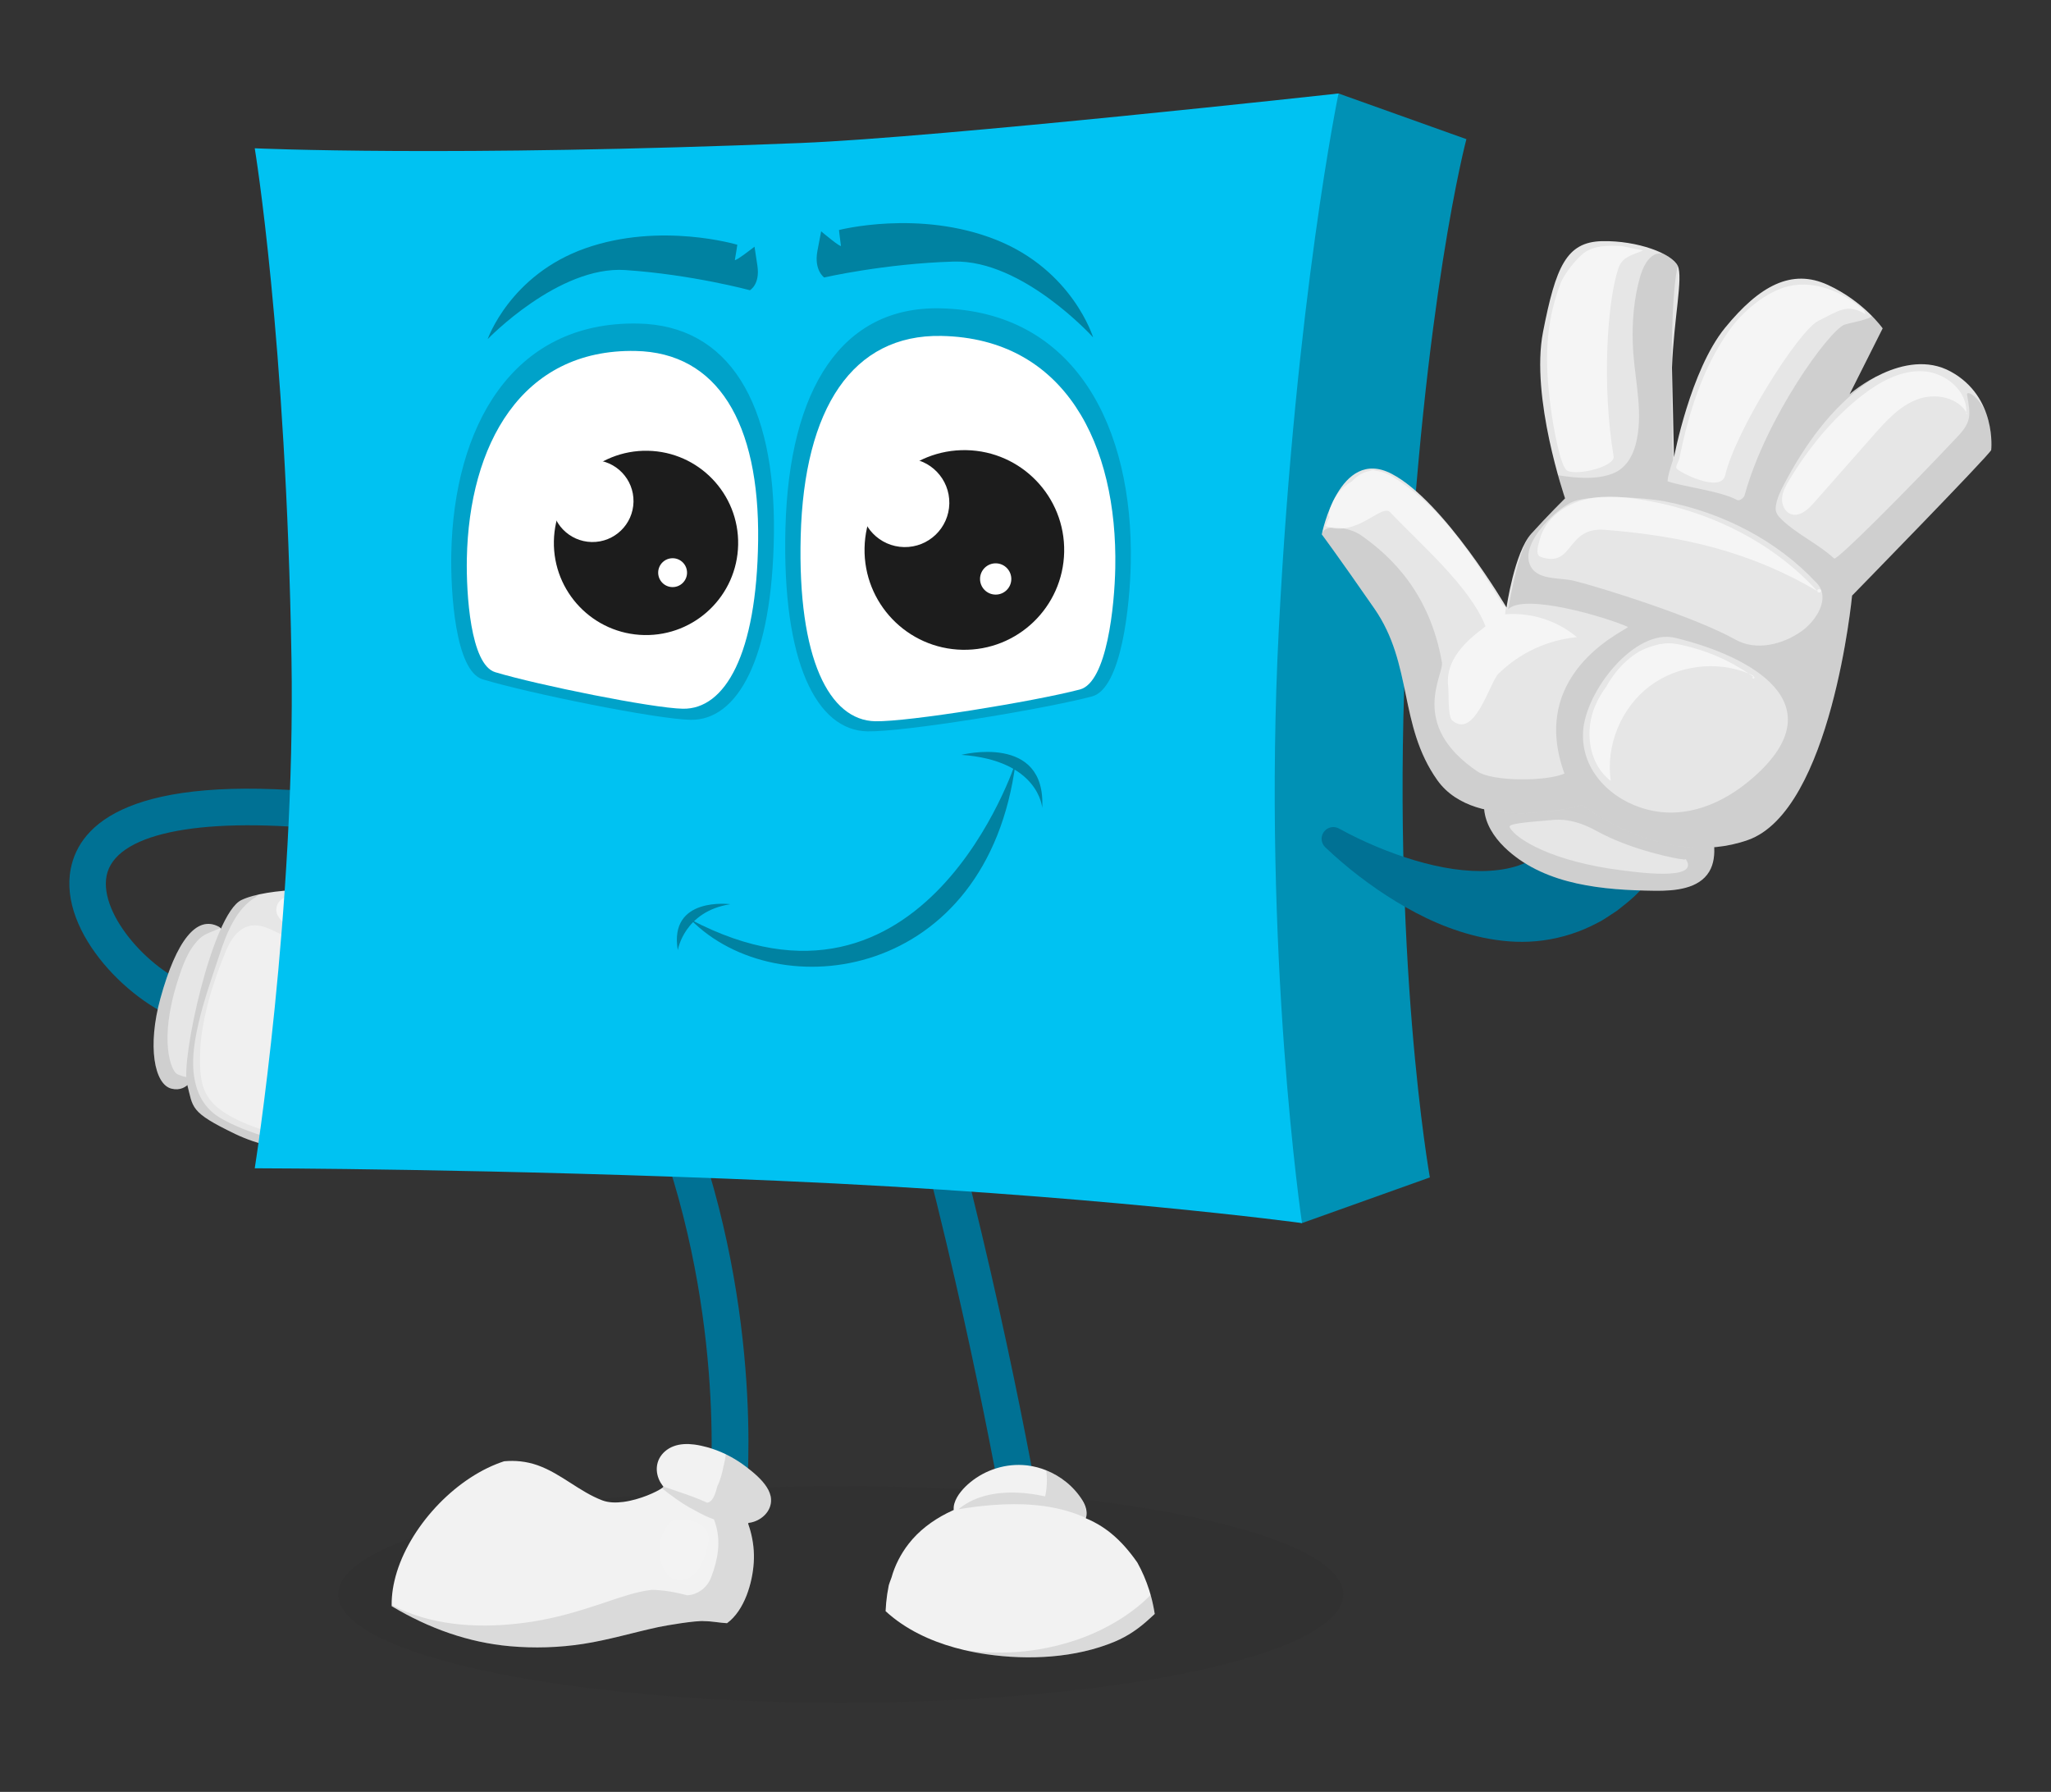 <?xml version="1.0" encoding="UTF-8" standalone="no"?>
<svg
   xmlns:dc="http://purl.org/dc/elements/1.1/"
   xmlns:cc="http://creativecommons.org/ns#"
   xmlns:rdf="http://www.w3.org/1999/02/22-rdf-syntax-ns#"
   xmlns:svg="http://www.w3.org/2000/svg"
   xmlns="http://www.w3.org/2000/svg"
   viewBox="0 0 5141.04 4490.947"
   height="4490.947"
   width="5141.04"
   xml:space="preserve"
   id="svg2"
   version="1.1"><rect x="0" y="0" width="5141.04" height="4490.947" fill="#333333" stroke="none"/><defs
     id="defs6"><clipPath
       id="clipPath18"
       clipPathUnits="userSpaceOnUse"><path
         id="path16"
         d="M 0,3368.208 H 3855.782 V 0 H 0 Z" /></clipPath><clipPath
       id="clipPath34"
       clipPathUnits="userSpaceOnUse"><path
         id="path32"
         d="m 288.811,1631.99 h 125.8 v -310.96 h -125.8 z" /></clipPath><clipPath
       id="clipPath54"
       clipPathUnits="userSpaceOnUse"><path
         id="path52"
         d="M 376.084,1629.25 H 729.979 V 1223.61 H 376.084 Z" /></clipPath><clipPath
       id="clipPath70"
       clipPathUnits="userSpaceOnUse"><path
         id="path68"
         d="m 597.593,1695.85 h 99.461 v -41.71 h -99.461 z" /></clipPath><clipPath
       id="clipPath86"
       clipPathUnits="userSpaceOnUse"><path
         id="path84"
         d="m 584.262,1653.28 h 127.571 v -83.59 H 584.262 Z" /></clipPath><clipPath
       id="clipPath102"
       clipPathUnits="userSpaceOnUse"><path
         id="path100"
         d="m 747.187,1464.47 h 71.354 v -62.3 h -71.354 z" /></clipPath><clipPath
       id="clipPath118"
       clipPathUnits="userSpaceOnUse"><path
         id="path116"
         d="m 709.534,1346.81 h 70.149 v -50.98 h -70.149 z" /></clipPath><clipPath
       id="clipPath134"
       clipPathUnits="userSpaceOnUse"><path
         id="path132"
         d="M 350.177,1687.07 H 700.228 V 1195.34 H 350.177 Z" /></clipPath><clipPath
       id="clipPath150"
       clipPathUnits="userSpaceOnUse"><path
         id="path148"
         d="m 519.566,1686.91 h 186.742 v -97.35 H 519.566 Z" /></clipPath><clipPath
       id="clipPath166"
       clipPathUnits="userSpaceOnUse"><path
         id="path164"
         d="M 635.847,575.05 H 2525.98 V 167.741 H 635.847 Z" /></clipPath><clipPath
       id="clipPath194"
       clipPathUnits="userSpaceOnUse"><path
         id="path192"
         d="m 736.46,634.925 h 713.48 V 271.634 H 736.46 Z" /></clipPath><clipPath
       id="clipPath210"
       clipPathUnits="userSpaceOnUse"><path
         id="path208"
         d="m 1240.31,512.193 h 92.08 V 398.226 h -92.08 z" /></clipPath><clipPath
       id="clipPath230"
       clipPathUnits="userSpaceOnUse"><path
         id="path228"
         d="m 2057.02,507.396 h 8.69 v -5.066 h -8.69 z" /></clipPath><clipPath
       id="clipPath246"
       clipPathUnits="userSpaceOnUse"><path
         id="path244"
         d="m 1802.4,604.661 h 245.05 v -92.28 H 1802.4 Z" /></clipPath><clipPath
       id="clipPath262"
       clipPathUnits="userSpaceOnUse"><path
         id="path260"
         d="m 1813.23,370.357 h 358.18 V 252.974 h -358.18 z" /></clipPath><clipPath
       id="clipPath294"
       clipPathUnits="userSpaceOnUse"><path
         id="path292"
         d="m 1505.642,2360.717 c -5.971,-231.039 54.056,-346.102 140.291,-347.756 v 0 c 62.12,-1.192 297.648,37.034 384.61,59.719 v 0 c 51.33,13.389 65.304,158.628 66.651,228.76 v 0 c 4.441,231.074 -93.951,431.535 -327.107,436.01 v 0 c -1.872,0.036 -3.758,0.053 -5.611,0.054 v 0 c -163.15,0.013 -252.674,-138.389 -258.834,-376.787" /></clipPath><clipPath
       id="clipPath314"
       clipPathUnits="userSpaceOnUse"><path
         id="path312"
         d="M 0,3368.208 H 3855.782 V 0 H 0 Z" /></clipPath><clipPath
       id="clipPath330"
       clipPathUnits="userSpaceOnUse"><path
         id="path328"
         d="m 877.866,2318.596 c -1.244,-64.738 6.495,-199.2 53.366,-213.368 v 0 c 79.408,-24.003 295.298,-67.604 352.639,-68.705 v 0 c 79.601,-1.527 139.049,102.479 141.735,315.8 v 0 c 2.803,222.615 -76.69,353.908 -230.56,356.862 v 0 c -2.417,0.046 -4.788,0.069 -7.175,0.069 v 0 C 977.674,2709.236 881.919,2529.499 877.866,2318.596" /></clipPath><clipPath
       id="clipPath350"
       clipPathUnits="userSpaceOnUse"><path
         id="path348"
         d="M 0,3368.208 H 3855.782 V 0 H 0 Z" /></clipPath><clipPath
       id="clipPath386"
       clipPathUnits="userSpaceOnUse"><path
         id="path384"
         d="m 2790.62,1925.68 h 432.96 v -231.43 h -432.96 z" /></clipPath><clipPath
       id="clipPath406"
       clipPathUnits="userSpaceOnUse"><path
         id="path404"
         d="M 2485.5,2892.62 H 3744.73 V 1775.14 H 2485.5 Z" /></clipPath><clipPath
       id="clipPath422"
       clipPathUnits="userSpaceOnUse"><path
         id="path420"
         d="m 3350.95,2671.18 h 348.71 v -270.06 h -348.71 z" /></clipPath><clipPath
       id="clipPath438"
       clipPathUnits="userSpaceOnUse"><path
         id="path436"
         d="m 3152.07,2834.03 h 355.95 v -372.36 h -355.95 z" /></clipPath><clipPath
       id="clipPath454"
       clipPathUnits="userSpaceOnUse"><path
         id="path452"
         d="m 2909.12,2906.95 h 180.72 v -425.68 h -180.72 z" /></clipPath><clipPath
       id="clipPath470"
       clipPathUnits="userSpaceOnUse"><path
         id="path468"
         d="m 2891,2435.17 h 533.54 v -180.1 H 2891 Z" /></clipPath><clipPath
       id="clipPath486"
       clipPathUnits="userSpaceOnUse"><path
         id="path484"
         d="m 2988.88,2159.63 h 299.23 v -258.82 h -299.23 z" /></clipPath><clipPath
       id="clipPath502"
       clipPathUnits="userSpaceOnUse"><path
         id="path500"
         d="m 3288.11,2102.81 h 10.88 v -9.66 h -10.88 z" /></clipPath><clipPath
       id="clipPath518"
       clipPathUnits="userSpaceOnUse"><path
         id="path516"
         d="m 2492.57,2484.99 h 472.71 v -477.9 h -472.71 z" /></clipPath></defs><g
     transform="matrix(1.333,0,0,-1.333,0,4490.947)"
     id="g10"><g
       id="g12"><g
         clip-path="url(#clipPath18)"
         id="g14"><g
           transform="translate(360.197,1445.563)"
           id="g20"><path
             id="path22"
             style="fill:#007194;fill-opacity:1;fill-rule:nonzero;stroke:none"
             d="m 0,0 c -3.251,0 -6.561,0.465 -9.838,1.441 -101.77,30.387 -240.941,168.013 -217.321,288.632 16.606,84.815 113.586,178.421 481.054,142.817 18.881,-1.829 32.701,-18.623 30.872,-37.504 -1.83,-18.875 -18.462,-32.786 -37.505,-30.873 -239.537,23.2 -391.701,-9.541 -407.008,-87.639 C -174.335,202.363 -73.393,92.112 9.813,67.271 27.989,61.841 38.325,42.708 32.902,24.53 28.455,9.631 14.79,0 0,0" /></g><g
           transform="translate(366.839,1350.131)"
           id="g24"><path
             id="path26"
             style="fill:#e6e6e6;fill-opacity:1;fill-rule:nonzero;stroke:none"
             d="m 0,0 c 0,0 -11.927,-35.986 -44.387,-27.931 -32.46,8.056 -45.489,80.226 -20.755,169.923 C -35.18,250.646 3,298.842 44.655,276.521 86.309,254.2 0,0 0,0" /></g><g
           id="g28"><g
             id="g30" /><g
             id="g42"><g
               style="opacity:0.1"
               id="g40"
               clip-path="url(#clipPath34)"><g
                 id="g38"
                 transform="translate(414.611,1624.312)"><path
                   id="path36"
                   style="fill:#000000;fill-opacity:1;fill-rule:nonzero;stroke:none"
                   d="m 0,0 c -12.89,-6.293 -29.14,-9.982 -39.574,-20.222 -21.953,-21.54 -31.893,-50.949 -41.033,-79.62 -36.265,-113.75 -11.472,-170.447 -0.559,-175.032 15.512,-6.518 26.27,-9.444 34.355,3.561 -0.623,-1.872 -0.961,-2.868 -0.961,-2.868 0,0 -11.927,-35.986 -44.387,-27.93 -32.46,8.055 -45.489,80.225 -20.755,169.923 C -82.952,-23.534 -44.772,24.661 -3.117,2.341 -1.983,1.732 -0.949,0.942 0,0" /></g></g></g></g><g
           transform="translate(713.907,1227.302)"
           id="g44"><path
             id="path46"
             style="fill:#e6e6e6;fill-opacity:1;fill-rule:nonzero;stroke:none"
             d="m 0,0 c -19.199,-17.364 -48.971,-28.291 -52.669,-31.118 -3.699,-2.827 -132.779,-0.753 -219.081,40.887 -86.301,41.638 -78.555,48.704 -90.449,94.346 -11.895,45.644 47.753,319.193 102.195,345.377 48.322,23.241 176.073,26.069 220.232,6.013 36.354,-16.512 37.229,-112.597 37.229,-112.597 l 41.999,-17.912 c 0,0 68.745,14.397 70.299,-66.878 0.924,-48.319 -40.116,-49.961 -40.116,-49.961 0,0 15.571,-30.827 0.497,-82.511 C 60.161,91.446 7.784,85.697 7.784,85.697 7.784,85.697 35.739,32.324 0,0" /></g><g
           id="g48"><g
             id="g50" /><g
             id="g62"><g
               style="opacity:0.4"
               id="g60"
               clip-path="url(#clipPath54)"><g
                 id="g58"
                 transform="translate(606.598,1574.757)"><path
                   id="path56"
                   style="fill:#ffffff;fill-opacity:1;fill-rule:nonzero;stroke:none"
                   d="m 0,0 c 46.86,-21.903 115.923,-20.696 122.629,-79.478 5.531,-48.449 -20.952,-96.2 -30.402,-143.236 -5.077,-25.265 -19.001,-45.992 -22.705,-72.102 -2.498,-17.611 -0.064,-26.577 -13.718,-40.993 -9.627,-10.161 -12.007,-8.403 -24.938,-11.712 -52.503,-13.458 -143.18,13.205 -191.486,36.555 -64.951,31.392 -71.537,64.433 -69.619,127.254 1.86,60.98 25.051,134.577 48.792,190.695 28.275,66.835 70.112,46.277 88.63,37.661 C -61.915,30.274 -30.87,14.435 0,0" /></g></g></g></g><g
           id="g64"><g
             id="g66" /><g
             id="g78"><g
               style="opacity:0.6"
               id="g76"
               clip-path="url(#clipPath70)"><g
                 id="g74"
                 transform="translate(624.45,1683.938)"><path
                   id="path72"
                   style="fill:#ffffff;fill-opacity:1;fill-rule:nonzero;stroke:none"
                   d="M 0,0 C -8.874,4 -17.858,7.943 -26.856,11.915 4.691,10.707 33.09,6.405 49.684,-1.127 59.846,-5.75 67.229,-16.585 72.604,-29.797 47.498,-19.143 21.98,-9.897 0,0" /></g></g></g></g><g
           id="g80"><g
             id="g82" /><g
             id="g94"><g
               style="opacity:0.1"
               id="g92"
               clip-path="url(#clipPath86)"><g
                 id="g90"
                 transform="translate(584.262,1649.687)"><path
                   id="path88"
                   style="fill:#000000;fill-opacity:1;fill-rule:nonzero;stroke:none"
                   d="m 0,0 c 7.786,0.455 67.611,7.187 62.701,0.982 -29.645,-37.456 64.871,-80.981 64.871,-80.981 -6.748,1.691 -45.279,19.21 -81.652,38.645 C 31.102,-33.438 22.066,-13.715 0,0" /></g></g></g></g><g
           id="g96"><g
             id="g98" /><g
             id="g110"><g
               style="opacity:0.1"
               id="g108"
               clip-path="url(#clipPath102)"><g
                 id="g106"
                 transform="translate(785.101,1435.601)"><path
                   id="path104"
                   style="fill:#000000;fill-opacity:1;fill-rule:nonzero;stroke:none"
                   d="m 0,0 c -8.122,-0.388 -16.259,-0.581 -24.391,-0.676 -3.257,-0.038 -10.267,-32.743 -13.523,-32.757 1.785,4.28 -3.145,35.785 17.065,62.299 2.408,-0.617 -1.858,-17.3 0.649,-17.608 41.289,-5.09 44.445,8.574 53.64,11.916 C 24.271,4.251 5.504,0.657 0,0" /></g></g></g></g><g
           id="g112"><g
             id="g114" /><g
             id="g126"><g
               style="opacity:0.1"
               id="g124"
               clip-path="url(#clipPath118)"><g
                 id="g122"
                 transform="translate(721.691,1313)"><path
                   id="path120"
                   style="fill:#000000;fill-opacity:1;fill-rule:nonzero;stroke:none"
                   d="M 0,0 C 0,0 -8.625,-4.168 -9.169,-17.126 -9.211,-18.132 -22.972,-2.745 8.923,33.16 8.932,33.162 2.75,18.19 6.687,17.684 31.29,14.518 42.223,21.958 57.992,33.81 44.563,4.186 0,0 0,0" /></g></g></g></g><g
           id="g128"><g
             id="g130" /><g
             id="g142"><g
               style="opacity:0.1"
               id="g140"
               clip-path="url(#clipPath134)"><g
                 id="g138"
                 transform="translate(412.668,1573.979)"><path
                   id="path136"
                   style="fill:#000000;fill-opacity:1;fill-rule:nonzero;stroke:none"
                   d="m 0,0 c -14.072,-42.732 -29.374,-85.371 -39.465,-129.266 -9.684,-42.119 -16.86,-90.804 0.732,-131.889 8.196,-19.146 21.996,-34.968 39.989,-45.522 27.104,-15.898 58.318,-27.154 88.205,-36.503 63.476,-19.852 133.028,-28.427 198.1,-11.229 -16.31,-9.574 -37.138,-21.969 -38.991,-23.386 -3.698,-2.827 -132.779,-0.753 -219.08,40.887 -86.302,41.638 -78.555,48.704 -90.45,94.346 -11.895,45.644 47.753,319.193 102.195,345.377 8.419,4.05 19.254,7.477 31.633,10.275 -1.196,-1.413 -2.757,-2.937 -4.438,-4.566 C 31.554,86.901 13.436,40.804 0,0" /></g></g></g></g><g
           id="g144"><g
             id="g146" /><g
             id="g158"><g
               style="opacity:0.6"
               id="g156"
               clip-path="url(#clipPath150)"><g
                 id="g154"
                 transform="translate(650.998,1589.556)"><path
                   id="path152"
                   style="fill:#ffffff;fill-opacity:1;fill-rule:nonzero;stroke:none"
                   d="m 0,0 c -31.326,6.888 -109.227,20.987 -129.173,58.977 -5.986,11.401 -2.438,38.446 40.123,38.378 32.835,-0.052 66.324,-3.871 99.074,-6.248 C 13.851,90.83 23.497,85.823 27.077,84.444 49.42,75.84 51.905,18.759 55.31,3.405 39.402,2.331 17.38,27.49 17.518,43.43 c 0.075,8.61 3.032,19.466 -4.185,24.165 -2.275,1.48 -5.078,1.845 -7.776,2.141 -29.003,3.172 -58.416,2.58 -87.267,-1.756 31.251,-22.96 14.235,-34.104 77.237,-63.811" /></g></g></g></g><g
           id="g160"><g
             id="g162" /><g
             id="g174"><g
               style="opacity:0.1"
               id="g172"
               clip-path="url(#clipPath166)"><g
                 id="g170"
                 transform="translate(2525.983,371.395)"><path
                   id="path168"
                   style="fill:#231f20;fill-opacity:1;fill-rule:nonzero;stroke:none"
                   d="m 0,0 c 0,-112.476 -423.121,-203.654 -945.068,-203.654 -521.947,0 -945.069,91.178 -945.069,203.654 0,112.476 423.122,203.655 945.069,203.655 C -423.121,203.655 0,112.476 0,0" /></g></g></g></g><g
           transform="translate(1367.384,496.241)"
           id="g176"><path
             id="path178"
             style="fill:#007194;fill-opacity:1;fill-rule:nonzero;stroke:none"
             d="m 0,0 c -1.351,0 -2.708,0.084 -4.085,0.246 -18.83,2.23 -32.288,19.308 -30.071,38.138 0.375,3.18 36.011,321.85 -87.756,679.893 -6.198,17.932 3.31,37.486 21.241,43.685 17.964,6.225 37.492,-3.322 43.684,-21.241 C 72.171,367.093 35.682,43.858 34.059,30.284 31.984,12.825 17.156,0 0,0" /></g><g
           transform="translate(1929.633,440.146)"
           id="g180"><path
             id="path182"
             style="fill:#007194;fill-opacity:1;fill-rule:nonzero;stroke:none"
             d="m 0,0 c -16.521,0 -31.085,11.945 -33.852,28.771 -0.614,3.705 -62.236,375.193 -174.167,793.047 -4.906,18.327 5.966,37.156 24.292,42.069 18.338,4.874 37.162,-5.973 42.068,-24.292 C -28.81,418.314 33.315,43.658 33.93,39.922 37.014,21.208 24.331,3.536 5.617,0.459 3.73,0.148 1.849,0 0,0" /></g><g
           transform="translate(736.46,351.83)"
           id="g184"><path
             id="path186"
             style="fill:#f2f2f2;fill-opacity:1;fill-rule:nonzero;stroke:none"
             d="m 0,0 c 0,-0.876 0,-1.751 0.029,-2.627 34.655,-20.708 70.88,-37.975 108.675,-50.895 36.466,-12.468 74.381,-20.89 113.625,-24.392 45.883,-4.106 92.553,-2.686 138.075,4.377 47.726,7.396 94.215,21.464 141.367,31.637 13.253,2.837 70.759,12.709 86.336,11.079 14.097,0 28.526,-3.14 42.534,-3.834 33.085,24.179 47.876,76.101 50.261,113.775 1.329,20.527 -0.995,40.421 -6.188,59.469 -0.392,1.51 -0.844,3.018 -1.298,4.498 v 0.03 c -0.937,3.231 -1.992,6.401 -3.109,9.57 0.121,0.15 0.241,0.301 0.332,0.453 0.152,0.181 0.272,0.422 0.362,0.633 0.061,0.061 0.09,0.152 0.121,0.211 0.362,0.061 0.754,0.061 1.117,0.121 21.855,2.929 42.594,21.162 41.175,44.557 -0.966,15.969 -12.678,30.852 -25.72,43.108 -7.245,6.852 -14.942,12.889 -21.402,17.84 -8.754,6.702 -17.992,12.769 -27.621,18.052 -3.442,1.932 -6.913,3.743 -10.445,5.434 -11.26,5.464 -23.033,9.901 -35.139,13.221 -3.712,1.027 -7.546,1.962 -11.47,2.808 h -0.031 c -3.955,0.846 -8.029,1.569 -12.104,2.113 -13.463,1.751 -27.229,1.419 -39.546,-3.291 -5.735,-2.173 -11.17,-5.312 -16.09,-9.629 -17.841,-15.668 -19.409,-39.364 -8.151,-58.624 1.238,-2.083 2.597,-4.105 4.107,-6.067 0.331,-0.393 0.663,-0.755 0.996,-1.147 0,-0.031 0.03,-0.031 0.03,-0.061 0.06,-0.121 0.06,-0.241 0.03,-0.392 v -0.03 c -0.181,-0.574 -0.966,-1.389 -2.295,-2.415 -0.15,-0.091 -0.271,-0.182 -0.423,-0.303 -9.388,-6.882 -41.234,-21.734 -72.207,-25.87 -14.187,-1.872 -28.195,-1.54 -39.786,2.868 -43.259,16.422 -77.461,50.232 -121.354,65.899 -0.452,0.15 -0.936,0.332 -1.388,0.483 h -0.031 c -20.195,6.973 -41.174,9.056 -61.913,7.154 -0.605,-0.211 -1.238,-0.392 -1.841,-0.634 -4.257,-1.388 -8.483,-2.958 -12.68,-4.649 C 108.28,229.091 26.383,135.872 5.283,44.979 2.927,34.926 1.328,24.874 0.573,14.942 0.15,9.932 -0.031,4.95 0,0" /></g><g
           id="g188"><g
             id="g190" /><g
             id="g202"><g
               style="opacity:0.1"
               id="g200"
               clip-path="url(#clipPath194)"><g
                 id="g198"
                 transform="translate(736.46,351.83)"><path
                   id="path196"
                   style="fill:#000000;fill-opacity:1;fill-rule:nonzero;stroke:none"
                   d="m 0,0 c 0,-0.876 0,-1.751 0.029,-2.627 34.655,-20.708 70.88,-37.975 108.675,-50.895 36.466,-12.468 74.381,-20.89 113.625,-24.392 45.883,-4.106 92.553,-2.686 138.075,4.377 47.726,7.396 94.215,21.464 141.367,31.637 13.253,2.837 70.759,12.709 86.336,11.079 14.097,0 28.526,-3.14 42.534,-3.834 33.085,24.179 47.876,76.101 50.261,113.775 1.329,20.527 -0.995,40.421 -6.188,59.469 -0.392,1.51 -0.844,3.018 -1.298,4.498 v 0.03 c -0.937,3.231 -1.992,6.401 -3.109,9.57 0.121,0.15 0.241,0.301 0.332,0.453 0.152,0.181 0.272,0.422 0.362,0.633 0.061,0.061 0.09,0.152 0.121,0.211 0.362,0.061 0.754,0.061 1.117,0.121 21.855,2.929 42.594,21.162 41.175,44.557 -0.966,15.969 -12.678,30.852 -25.72,43.108 -7.245,6.852 -14.942,12.889 -21.402,17.84 -8.754,6.702 -17.992,12.769 -27.621,18.052 -3.442,1.932 -6.913,3.743 -10.445,5.434 -0.544,-7.547 -2.174,-15.335 -4.317,-22.943 -1.539,-9.026 -5.192,-24.602 -11.531,-37.431 -1.601,-5.283 -6.19,-28.799 -18.385,-30.641 -0.18,-0.06 -0.392,-0.091 -0.603,-0.091 -0.09,-0.03 -0.152,-0.03 -0.242,-0.03 -0.936,0.423 -1.901,0.875 -2.867,1.329 -0.273,0.09 -0.544,0.211 -0.817,0.331 -7.425,3.382 -15.213,6.522 -23.032,9.419 -0.121,0.061 -0.271,0.121 -0.392,0.15 -18.293,6.853 -36.648,12.62 -50.443,17.54 -0.029,0 -0.091,0.03 -0.15,0.03 -1.63,0.543 -3.171,1.117 -4.619,1.66 0.06,-0.121 0.06,-0.241 0.03,-0.392 v -0.03 c -0.181,-0.574 -0.966,-1.389 -2.295,-2.415 -0.15,-0.091 -0.271,-0.182 -0.423,-0.303 14.431,-12.104 38.852,-29.22 49.87,-35.228 4.619,-2.505 9.328,-5.131 14.128,-7.728 0.181,-0.091 0.362,-0.211 0.573,-0.301 10.837,-5.948 22.098,-11.653 33.298,-15.396 0.09,-0.242 0.179,-0.453 0.271,-0.694 v -0.031 c 0.875,-2.294 1.691,-4.528 2.385,-6.822 10.836,-33.991 4.981,-67.801 -7.789,-101.157 -0.029,-0.121 -0.091,-0.212 -0.121,-0.332 C 593.511,32.421 576.122,18.897 555.656,17.81 530.419,24.662 508.805,27.651 488.792,28.074 480.611,26.866 472.459,25.659 464.55,23.757 439.737,17.87 415.738,9.207 391.588,1.146 350.051,-12.709 308.604,-24.814 265.285,-31.606 186.798,-43.862 102.243,-43.168 27.59,-13.223 17.96,-9.358 8.754,-4.951 0,0" /></g></g></g></g><g
           id="g204"><g
             id="g206" /><g
             id="g218"><g
               style="opacity:0.1"
               id="g216"
               clip-path="url(#clipPath210)"><g
                 id="g214"
                 transform="translate(1240.553,460.49)"><path
                   id="path212"
                   style="fill:#ffffff;fill-opacity:1;fill-rule:nonzero;stroke:none"
                   d="m 0,0 c 1.287,16.738 7.675,33.03 18.959,45.45 9.832,10.818 34.668,5.058 47.011,1.512 9.979,-2.867 19.471,-9.253 23.531,-18.81 C 93.977,17.619 91.18,5.552 88.074,-5.464 83.824,-20.54 78.814,-35.991 68.342,-47.64 57.869,-59.289 40.479,-66.132 26.098,-59.923 15.561,-55.373 8.7,-44.917 4.694,-34.16 0.654,-23.312 -0.888,-11.55 0,0" /></g></g></g></g><g
           transform="translate(1665.284,339.776)"
           id="g220"><path
             id="path222"
             style="fill:#f2f2f2;fill-opacity:1;fill-rule:nonzero;stroke:none"
             d="m 0,0 c 4.931,-4.529 10.023,-8.818 15.25,-12.919 38.38,-29.991 84.989,-49.02 132.696,-60.197 14.045,-3.323 28.198,-5.95 42.268,-7.96 78.557,-11.284 166.816,-7.156 240.762,23.827 24.336,10.185 44.893,24.39 64.325,42.159 3.646,3.297 7.237,6.62 10.828,9.891 -1.903,12.087 -4.448,24.067 -7.746,35.78 -0.858,3.056 -1.742,6.084 -2.706,9.112 -5.683,17.958 -13.133,35.299 -22.273,51.702 -0.107,0.161 -0.215,0.321 -0.322,0.482 -14.098,20.183 -30.179,39.158 -49.342,54.703 -7.183,5.843 -15.037,11.338 -23.397,16.269 -2.816,1.662 -5.683,3.27 -8.604,4.771 -0.054,0.054 -0.135,0.08 -0.215,0.134 -0.401,0.215 -0.804,0.401 -1.179,0.59 -4.503,2.304 -9.086,4.422 -13.777,6.325 0.054,0.16 0.108,0.321 0.161,0.509 v 0.053 c 0.188,0.51 0.323,1.045 0.456,1.609 0.026,0.054 0.026,0.107 0.053,0.187 2.332,9.836 -0.697,21.201 -7.236,31.654 -8.282,13.159 -18.788,24.792 -30.849,34.466 -11.23,9.034 -23.828,16.404 -37.228,21.738 -5.441,2.197 -11.016,4.047 -16.698,5.548 -5.736,1.501 -11.552,2.653 -17.448,3.43 -1.046,0.134 -2.117,0.268 -3.163,0.375 -37.656,4.047 -76.386,-7.96 -105.546,-32.054 -3.083,-2.547 -6.084,-5.227 -8.925,-8.041 -0.133,-0.134 -0.268,-0.269 -0.402,-0.403 -10.935,-10.882 -23.131,-27.418 -21.63,-43.419 -0.268,-0.134 -0.563,-0.241 -0.831,-0.375 -0.026,0 -0.026,-0.027 -0.026,-0.027 -3.941,-1.769 -7.854,-3.618 -11.685,-5.602 -0.028,0 -0.054,-0.026 -0.081,-0.026 C 87.642,170.112 62.368,151.217 43.124,126.371 28.651,107.69 17.475,86.088 11.123,63.253 10.023,60.438 8.979,57.598 7.987,54.81 7.317,52.961 6.754,51.111 6.138,49.262 6.003,48.673 5.896,48.083 5.762,47.493 V 47.466 C 4.69,42.267 3.779,37.04 3.002,31.814 1.447,21.281 0.483,10.667 0,0" /></g><g
           id="g224"><g
             id="g226" /><g
             id="g238"><g
               style="opacity:0.1"
               id="g236"
               clip-path="url(#clipPath230)"><g
                 id="g234"
                 transform="translate(2065.627,502.625)"><path
                   id="path232"
                   style="fill:#000000;fill-opacity:1;fill-rule:nonzero;stroke:none"
                   d="M 0,0 C -2.815,1.662 -5.683,3.271 -8.604,4.771 -5.683,3.163 -2.788,1.475 0.079,-0.294 0.053,-0.187 0.025,-0.107 0,0" /></g></g></g></g><g
           id="g240"><g
             id="g242" /><g
             id="g254"><g
               style="opacity:0.1"
               id="g252"
               clip-path="url(#clipPath246)"><g
                 id="g250"
                 transform="translate(1807.352,532.18)"><path
                   id="path248"
                   style="fill:#000000;fill-opacity:1;fill-rule:nonzero;stroke:none"
                   d="m 0,0 c 2.579,0.411 5.148,0.837 7.755,1.214 3.86,0.589 7.746,1.125 11.632,1.661 0.429,0.054 0.831,0.107 1.26,0.188 2.171,0.268 4.342,0.563 6.514,0.831 0.937,0.107 1.902,0.241 2.839,0.348 h 0.055 c 3.377,0.429 6.78,0.804 10.211,1.18 25.676,2.707 52.023,4.047 78.102,3.001 3.002,-0.134 6.03,-0.268 9.032,-0.455 2.841,-0.188 5.683,-0.403 8.523,-0.644 0.16,0 0.349,0 0.509,-0.026 0.911,-0.081 1.822,-0.161 2.735,-0.269 0.72,-0.055 1.443,-0.131 2.164,-0.203 0.4,-0.039 0.802,-0.076 1.202,-0.117 1.878,-0.182 3.733,-0.386 5.611,-0.617 0.604,-0.045 1.189,-0.129 1.785,-0.201 0.65,-0.079 1.297,-0.165 1.945,-0.247 1.251,-0.161 2.504,-0.321 3.748,-0.491 1.984,-0.267 3.966,-0.59 5.923,-0.884 0.778,-0.107 1.582,-0.242 2.36,-0.375 1.767,-0.295 3.537,-0.59 5.306,-0.912 2.948,-0.536 5.896,-1.098 8.844,-1.742 1.207,-0.267 2.44,-0.509 3.645,-0.777 0.028,0 0.082,0 0.107,-0.027 2.065,-0.482 4.155,-0.964 6.22,-1.474 2.251,-0.563 4.501,-1.126 6.726,-1.742 2.038,-0.563 4.074,-1.153 6.111,-1.741 0.482,-0.135 0.937,-0.269 1.421,-0.43 1.928,-0.59 3.859,-1.179 5.761,-1.822 2.198,-0.724 4.37,-1.475 6.54,-2.225 1.689,-0.616 3.378,-1.233 5.039,-1.903 5.093,-1.903 10.106,-4.021 15.037,-6.326 1.821,-0.83 3.644,-1.688 5.44,-2.573 -0.026,0.028 -0.026,0.028 -0.054,0.054 -1.42,1.313 -2.84,2.6 -4.314,3.887 l -0.564,0.482 c 3.697,36.518 -38.058,63.897 -38.085,66.12 -11.23,9.033 -23.828,16.403 -37.228,21.737 2.493,-15.169 1.555,-33.421 -1.85,-49.075 -5.226,1.153 -10.425,2.172 -15.651,3.056 C 95.693,34.448 50.129,31.473 15.501,13.033 8.157,9.146 1.323,4.537 -4.922,-0.77 L -4.948,-0.797 C -3.314,-0.523 -1.656,-0.26 0,0" /></g></g></g></g><g
           id="g256"><g
             id="g258" /><g
             id="g270"><g
               style="opacity:0.1"
               id="g268"
               clip-path="url(#clipPath262)"><g
                 id="g266"
                 transform="translate(1813.231,266.66)"><path
                   id="path264"
                   style="fill:#000000;fill-opacity:1;fill-rule:nonzero;stroke:none"
                   d="m 0,0 c 14.045,-3.323 28.197,-5.95 42.268,-7.96 78.556,-11.284 166.816,-7.156 240.762,23.827 24.336,10.185 44.893,24.39 64.324,42.159 3.647,3.297 7.238,6.62 10.828,9.891 -1.902,12.087 -4.448,24.067 -7.746,35.78 C 315.192,67.381 266.493,39.828 225.326,24.256 153.282,-3.028 75.395,-11.069 0,0" /></g></g></g></g><g
           transform="translate(2688.749,1155.315)"
           id="g272"><path
             id="path274"
             style="fill:#0091b5;fill-opacity:1;fill-rule:nonzero;stroke:none"
             d="m 0,0 -240.437,-85.87 c 0,0 -425.101,103.712 -744.725,117.549 -529.508,22.924 -984.127,157.235 -984.127,157.235 0,0 96.023,312.569 88.084,787.143 -10.112,604.496 -142.401,744.05 -142.401,744.05 0,0 420.048,160.003 1081.248,186.767 179.394,7.262 770.618,131.111 770.618,131.111 l 240.436,-85.87 c 0,0 -80.235,-299.592 -112.28,-920.985 C -75.069,420.575 0,0 0,0" /></g><g
           transform="translate(2448.312,1069.445)"
           id="g276"><path
             id="path278"
             style="fill:#00c2f2;fill-opacity:1;fill-rule:nonzero;stroke:none"
             d="m 0,0 c 0,0 -398.514,54.132 -985.162,79.53 -529.508,22.924 -984.127,23.514 -984.127,23.514 0,0 77.013,484.31 69.075,958.883 -10.113,604.496 -69.075,958.884 -69.075,958.884 0,0 365.731,-16.812 1026.931,9.952 262.253,10.616 1011.054,93.092 1011.054,93.092 0,0 -80.235,-385.462 -112.28,-1006.855 C -75.069,506.445 0,0 0,0" /></g><g
           transform="translate(1476.949,2375.765)"
           id="g280"><path
             id="path282"
             style="fill:#00a2c9;fill-opacity:1;fill-rule:nonzero;stroke:none"
             d="m 0,0 c -6.555,-253.64 59.342,-379.957 154.01,-381.774 68.195,-1.308 326.753,40.658 422.219,65.561 56.349,14.699 71.69,174.145 73.169,251.138 C 654.272,188.602 546.261,408.673 290.305,413.584 107.311,417.096 6.84,264.69 0,0" /></g><g
           transform="translate(1505.642,2360.717)"
           id="g284"><path
             id="path286"
             style="fill:#ffffff;fill-opacity:1;fill-rule:nonzero;stroke:none"
             d="m 0,0 c -5.971,-231.039 54.056,-346.101 140.292,-347.756 62.12,-1.192 297.647,37.035 384.609,59.719 51.33,13.39 65.304,158.628 66.652,228.761 4.44,231.073 -93.951,431.535 -327.108,436.009 C 97.751,379.931 6.23,241.106 0,0" /></g></g></g><g
       id="g288"><g
         clip-path="url(#clipPath294)"
         id="g290"><g
           transform="translate(1625.724,2338.63)"
           id="g296"><path
             id="path298"
             style="fill:#1c1c1c;fill-opacity:1;fill-rule:nonzero;stroke:none"
             d="m 0,0 c -1.992,-103.652 80.422,-189.291 184.076,-191.28 103.654,-1.989 189.298,80.426 191.289,184.077 1.992,103.652 -80.422,189.291 -184.076,191.28 C 87.635,186.066 1.992,103.652 0,0" /></g><g
           transform="translate(1618.066,2425.58)"
           id="g300"><path
             id="path302"
             style="fill:#ffffff;fill-opacity:1;fill-rule:nonzero;stroke:none"
             d="m 0,0 c -0.887,-46.131 35.792,-84.246 81.924,-85.131 46.133,-0.885 84.249,35.794 85.136,81.925 C 167.946,42.926 131.267,81.04 85.135,81.925 39.002,82.811 0.886,46.131 0,0" /></g><g
           transform="translate(1842.891,2281.069)"
           id="g304"><path
             id="path306"
             style="fill:#ffffff;fill-opacity:1;fill-rule:nonzero;stroke:none"
             d="m 0,0 c -0.312,-16.235 12.597,-29.649 28.833,-29.961 16.236,-0.311 29.65,12.597 29.962,28.833 C 59.107,15.107 46.199,28.521 29.962,28.833 13.727,29.145 0.312,16.235 0,0" /></g></g></g><g
       id="g308"><g
         clip-path="url(#clipPath314)"
         id="g310"><g
           transform="translate(1455.296,2365.471)"
           id="g316"><path
             id="path318"
             style="fill:#00a2c9;fill-opacity:1;fill-rule:nonzero;stroke:none"
             d="m 0,0 c -2.975,-236.278 -68.821,-351.479 -156.989,-349.787 -63.511,1.219 -302.636,49.513 -390.59,76.1 -51.915,15.692 -60.487,164.625 -59.109,236.33 4.54,236.253 112.935,437.199 351.315,432.624 C -84.944,391.996 3.104,246.573 0,0" /></g><g
           transform="translate(1425.606,2352.323)"
           id="g320"><path
             id="path322"
             style="fill:#ffffff;fill-opacity:1;fill-rule:nonzero;stroke:none"
             d="m 0,0 c -2.686,-213.321 -62.134,-317.328 -141.735,-315.8 -57.341,1.1 -273.231,44.701 -352.64,68.705 -46.87,14.168 -54.609,148.63 -53.365,213.367 4.099,213.299 101.962,394.719 317.18,390.589 C -76.691,353.908 2.803,222.615 0,0" /></g></g></g><g
       id="g324"><g
         clip-path="url(#clipPath330)"
         id="g326"><g
           transform="translate(1041.539,2351.622)"
           id="g332"><path
             id="path334"
             style="fill:#1c1c1c;fill-opacity:1;fill-rule:nonzero;stroke:none"
             d="m 0,0 c -1.839,-95.679 74.234,-174.73 169.914,-176.565 95.679,-1.836 174.733,74.238 176.571,169.917 1.839,95.679 -74.234,174.73 -169.913,176.565 C 80.893,171.753 1.838,95.679 0,0" /></g><g
           transform="translate(1037.041,2428.545)"
           id="g336"><path
             id="path338"
             style="fill:#ffffff;fill-opacity:1;fill-rule:nonzero;stroke:none"
             d="m 0,0 c -0.818,-42.583 33.039,-77.765 75.622,-78.582 42.583,-0.817 77.766,33.04 78.585,75.623 0.818,42.583 -33.039,77.765 -75.622,78.582 C 36.002,76.44 0.818,42.583 0,0" /></g><g
           transform="translate(1237.657,2292.875)"
           id="g340"><path
             id="path342"
             style="fill:#ffffff;fill-opacity:1;fill-rule:nonzero;stroke:none"
             d="M 0,0 C -0.288,-14.987 11.628,-27.369 26.615,-27.656 41.601,-27.944 53.984,-16.028 54.272,-1.042 54.56,13.945 42.644,26.327 27.658,26.615 12.671,26.902 0.288,14.986 0,0" /></g></g></g><g
       id="g344"><g
         clip-path="url(#clipPath350)"
         id="g346"><g
           transform="translate(2055.511,2734.732)"
           id="g352"><path
             id="path354"
             style="fill:#0082a1;fill-opacity:1;fill-rule:nonzero;stroke:none"
             d="m 0,0 c 0,0 -132.276,146.297 -262.201,142.507 -129.925,-3.79 -243.523,-29.883 -243.523,-29.883 0,0 -19.633,13.693 -12.648,50.21 l 6.984,36.517 c 0,0 38.129,-32.147 37.183,-26.893 -0.947,5.254 -3.624,29.39 -3.624,29.39 0,0 150.497,38.999 294.957,-18.225 C -38.412,126.397 0,0 0,0" /></g><g
           transform="translate(917.082,2731.5)"
           id="g356"><path
             id="path358"
             style="fill:#0082a1;fill-opacity:1;fill-rule:nonzero;stroke:none"
             d="m 0,0 c 0,0 133.333,138.294 258.782,129.809 125.448,-8.486 234.285,-37.925 234.285,-37.925 0,0 19.454,10.721 14.059,46.28 l -5.395,35.558 c 0,0 -38.051,-29.66 -36.941,-24.616 1.11,5.043 4.596,28.275 4.596,28.275 0,0 -144.027,43.284 -285.793,-6.671 C 41.827,120.755 0,0 0,0" /></g><g
           transform="translate(1298.653,1640.073)"
           id="g360"><path
             id="path362"
             style="fill:#0082a1;fill-opacity:1;fill-rule:nonzero;stroke:none"
             d="M 0,0 C 164.333,-166.157 558.239,-115.613 611.247,295.876 611.247,295.876 440.291,-231.583 0,0" /></g><g
           transform="translate(1807.728,1949.781)"
           id="g364"><path
             id="path366"
             style="fill:#0082a1;fill-opacity:1;fill-rule:nonzero;stroke:none"
             d="m 0,0 c 0,0 159.568,41.066 152.088,-99.789 0,0 -5.686,89.6 -152.088,99.789" /></g><g
           transform="translate(1373.275,1669.015)"
           id="g368"><path
             id="path370"
             style="fill:#0082a1;fill-opacity:1;fill-rule:nonzero;stroke:none"
             d="m 0,0 c 0,0 -116.214,15.267 -98.702,-86.519 0,0 11.409,72.794 98.702,86.519" /></g><g
           transform="translate(2518.909,1810.684)"
           id="g372"><path
             id="path374"
             style="fill:#007194;fill-opacity:1;fill-rule:nonzero;stroke:none"
             d="m 0,0 c 44.604,-24.451 93.501,-44.955 141.565,-59.257 48.134,-14.386 97.242,-22.402 141.222,-19.587 21.882,1.424 42.412,5.198 59.905,12.201 17.55,6.957 32.133,16.457 44.378,27.81 12.401,11.062 22.251,24.983 30.788,40.774 8.928,15.065 15.217,34.064 21.372,52.595 18.366,55.285 78.07,85.214 133.355,66.85 55.285,-18.365 85.215,-78.069 66.851,-133.354 -2.917,-8.783 -6.878,-16.926 -11.7,-24.338 l -0.542,-0.778 c -18.708,-28.405 -38.338,-56.389 -64.515,-81.552 -12.011,-12.869 -27.009,-24.295 -41.152,-35.428 l -23.15,-15.221 c -7.66,-5 -16.343,-8.848 -24.465,-13.112 -33.296,-16.124 -69.2,-25.707 -103.93,-28.821 -34.84,-3.222 -68.111,0.151 -99.128,6.469 -62.165,13.041 -115.75,38.439 -164.399,67.916 -48.751,29.898 -92.339,63.334 -133.315,102.193 -8.819,8.363 -9.189,22.291 -0.826,31.11 7.027,7.409 17.98,8.854 26.533,4.169 z" /></g><g
           transform="translate(3190.582,1850.118)"
           id="g376"><path
             id="path378"
             style="fill:#e6e6e6;fill-opacity:1;fill-rule:nonzero;stroke:none"
             d="m 0,0 c 21.185,-15.854 30.579,-43.346 32.589,-69.73 1.312,-17.22 -0.239,-35.352 -9.147,-50.147 -19.527,-32.439 -64.229,-36.413 -102.089,-35.96 -97.499,1.165 -203.025,10.618 -275.953,75.334 -20.483,18.176 -37.995,41.149 -43.652,67.944 -5.658,26.794 2.736,57.641 25.162,73.36 16.487,11.557 37.657,13.634 57.778,14.364 119.79,4.343 240.644,-26.79 343.419,-88.47" /></g><g
           id="g380"><g
             id="g382" /><g
             id="g394"><g
               style="opacity:0.1"
               id="g392"
               clip-path="url(#clipPath386)"><g
                 id="g390"
                 transform="translate(2838.926,1813.558)"><path
                   id="path388"
                   style="fill:#000000;fill-opacity:1;fill-rule:nonzero;stroke:none"
                   d="m 0,0 c 11.24,-22.049 81.082,-65.129 212.859,-81.093 20.145,-2.441 146.323,-20.987 118.438,20.824 -0.624,0.936 -2.21,-0.3 -3.315,-0.444 -1.165,0.406 -2.412,0.674 -3.778,0.675 -5.484,0.003 -92.961,15.695 -161.131,53.322 C 137.141,7.598 110.406,16.394 81.14,13.877 25.386,9.083 -3.458,6.786 0,0 m -21.434,97.362 c 16.488,11.557 37.658,13.634 57.779,14.363 119.789,4.344 240.643,-26.79 343.419,-88.47 l -28.108,13.306 c 21.186,-15.855 30.579,-43.347 32.589,-69.731 1.313,-17.22 -0.239,-35.351 -9.146,-50.147 -19.528,-32.438 -64.23,-36.412 -102.089,-35.96 -97.5,1.165 -203.026,10.618 -275.953,75.334 -20.484,18.177 -37.995,41.15 -43.653,67.944 -5.657,26.795 2.737,57.641 25.162,73.361" /></g></g></g></g><g
           transform="translate(3744.282,2522.935)"
           id="g396"><path
             id="path398"
             style="fill:#e6e6e6;fill-opacity:1;fill-rule:nonzero;stroke:none"
             d="m 0,0 c -3.607,-9.645 -261.581,-273.699 -261.581,-273.699 0,0 -38.663,-404.437 -196.166,-459.651 -157.503,-55.214 -311.34,65.616 -311.34,65.616 0,0 -199.56,-56.167 -272.673,47.368 -73.112,103.535 -45.078,217.015 -118.233,322.461 -73.156,105.447 -98.788,139.292 -98.788,139.292 0,0 32.601,165.224 131.309,113.911 98.709,-51.314 216.085,-251.388 216.085,-251.388 0,0 14.869,103.618 46.589,138.765 31.721,35.146 63.527,66.47 63.527,66.47 0,0 -65.5,189.774 -41.506,312.726 23.995,122.951 43.985,169.307 110.894,170.825 66.91,1.518 132.514,-23.77 142.592,-46.493 10.077,-22.723 -7.353,-97.71 -10.967,-191.51 l 3.808,-168.223 c 0,0 30.731,163.269 95.867,243.164 65.136,79.894 125.618,111.868 193.263,80.888 67.645,-30.98 103.224,-81.813 103.224,-81.813 l -62.229,-123.818 c 0,0 103.154,90.319 190.304,42.568 C 11.132,99.708 0,0 0,0" /></g><g
           id="g400"><g
             id="g402" /><g
             id="g414"><g
               style="opacity:0.1"
               id="g412"
               clip-path="url(#clipPath406)"><g
                 id="g410"
                 transform="translate(3416.519,2272.463)"><path
                   id="path408"
                   style="fill:#000000;fill-opacity:1;fill-rule:nonzero;stroke:none"
                   d="m 0,0 c -74.156,79.71 -176.171,132.895 -286.943,154.087 -37.588,7.191 -133.185,13.243 -170.248,-0.166 -28.425,-10.283 -98.31,-74.077 -83.271,-116.944 11.41,-32.527 55.397,-25.558 83.131,-32.279 50.057,-12.13 228.647,-68.167 304.169,-110.708 38.321,-21.586 88.697,-9.772 124.863,16.232 C -1.047,-70.184 26.01,-27.959 0,0 m -318.45,-425.611 c 72.202,-18.427 142.351,10.934 198.86,60.48 158.389,138.875 -4.867,228.329 -147.193,262.55 -75.275,18.099 -168.865,-100.251 -172.905,-176.946 -3.866,-73.407 53.831,-128.881 121.238,-146.084 M -930.999,91.956 c 4.551,22.487 54.338,11.82 73.166,-1.289 57.713,-40.187 130.23,-109.784 152.751,-239.435 4.089,-23.54 -63.675,-116.87 66.715,-205.045 28.874,-19.526 130.606,-18.837 163.632,-4.014 -72.343,198.708 131.689,275.242 118.848,275.897 -41.622,18.65 -195.393,63.971 -224.861,32.701 6.239,32.391 21.187,117.417 43.713,142.376 31.722,35.146 63.527,66.47 63.527,66.47 0,0 -5.777,16.739 -13.272,43.495 10.901,-1.87 21.093,-3.074 29.6,-3.811 24.117,-2.09 50.972,-2.036 73.782,7.166 22.928,9.25 36.013,30.154 42.297,53.321 15.473,57.038 -0.3,116.967 -4.228,174.388 -2.862,41.861 -0.705,85.848 8.926,126.728 4.229,17.957 10.147,40.195 24.801,52.746 6.983,5.979 14.67,7.305 22.353,6.095 14.3,-7.205 29.767,-14.806 27.721,-23.069 -19.092,-77.098 -9.015,-364.664 -9.015,-364.664 0,0 -10.753,-30.878 -10.138,-40.424 32.196,-10.681 100.144,-18.371 130.587,-35.044 4.448,-2.437 12.78,3.848 14.177,8.949 39.848,145.413 158.368,309.148 187.588,320.595 6.977,2.733 51.857,10.584 51.401,16.822 13.62,-13.775 20.595,-23.729 20.595,-23.729 L 61.438,355.363 c 0,0 18.715,16.379 46.927,31.5 -4.189,-2.75 -8.353,-5.555 -12.482,-8.439 C 27.367,330.549 -23.251,259.395 -61.689,186.166 c -6.803,-12.958 -13.934,-27.652 -15.66,-42.43 -1.25,-10.706 4.14,-17.309 11.527,-24.335 29.89,-28.427 68.13,-45.06 98.272,-72.887 4.859,-4.486 135.561,126.637 232.614,229.803 25.444,27.046 24.224,39.739 17.333,77.766 -1.899,10.484 24.197,-3.47 37.122,-38.013 11.6,-35.232 8.244,-65.597 8.244,-65.597 -3.608,-9.645 -261.581,-273.7 -261.581,-273.7 0,0 -38.663,-404.437 -196.167,-459.651 -157.502,-55.213 -311.339,65.617 -311.339,65.617 0,0 -199.561,-56.168 -272.673,47.367 -73.112,103.535 -45.078,217.016 -118.234,322.461 -73.156,105.447 -98.788,139.293 -98.788,139.293 0,0 0.007,0.033 0.02,0.096" /></g></g></g></g><g
           id="g416"><g
             id="g418" /><g
             id="g430"><g
               style="opacity:0.6"
               id="g428"
               clip-path="url(#clipPath422)"><g
                 id="g426"
                 transform="translate(3697.306,2591.526)"><path
                   id="path424"
                   style="fill:#ffffff;fill-opacity:1;fill-rule:nonzero;stroke:none"
                   d="m 0,0 c 3.425,41.978 -38.699,77.12 -80.752,79.478 -42.053,2.358 -81.703,-19.565 -114.972,-45.396 -55.52,-43.11 -100.541,-98.676 -136.9,-158.832 -6.395,-10.58 -12.687,-21.781 -13.638,-34.106 -0.951,-12.325 4.993,-26.054 16.631,-30.221 16.11,-5.769 31.931,8.368 43.246,21.203 37.33,42.348 74.66,84.694 111.99,127.041 23.767,26.959 48.931,54.908 82.585,67.519 33.655,12.609 78.216,3.956 94.168,-28.246" /></g></g></g></g><g
           id="g432"><g
             id="g434" /><g
             id="g446"><g
               style="opacity:0.6"
               id="g444"
               clip-path="url(#clipPath438)"><g
                 id="g442"
                 transform="translate(3504.906,2785.586)"><path
                   id="path440"
                   style="fill:#ffffff;fill-opacity:1;fill-rule:nonzero;stroke:none"
                   d="m 0,0 c -40.904,36.969 -99.655,60.052 -151.89,42.394 -38.758,-13.102 -78.559,-47.425 -101.992,-80.963 -50.687,-72.548 -75.286,-153.901 -93.343,-240.539 -0.95,-4.56 -6.993,-13.591 -5.314,-17.935 2.191,-5.673 83.495,-48.349 91.739,-12.992 19.639,84.23 138.404,272.536 175.312,290.359 36.908,17.822 53.657,33.749 88.598,12.329" /></g></g></g></g><g
           id="g448"><g
             id="g450" /><g
             id="g462"><g
               style="opacity:0.6"
               id="g460"
               clip-path="url(#clipPath454)"><g
                 id="g458"
                 transform="translate(3049.484,2906.427)"><path
                   id="path456"
                   style="fill:#ffffff;fill-opacity:1;fill-rule:nonzero;stroke:none"
                   d="m 0,0 c -24.483,1.146 -51.13,1.676 -70.867,-12.857 -14.63,-10.773 -37.721,-40.274 -44.144,-57.269 -29.525,-78.132 -29.801,-148.389 -18.303,-234.724 4.522,-33.963 17.987,-111.708 31.304,-117.683 21.32,-9.565 89.893,8.782 86.813,27.09 -22.061,131.135 -12.596,290.116 9.072,353.914 7.272,21.41 25.593,24.543 46.479,33.209 z" /></g></g></g></g><g
           id="g464"><g
             id="g466" /><g
             id="g478"><g
               style="opacity:0.6"
               id="g476"
               clip-path="url(#clipPath470)"><g
                 id="g474"
                 transform="translate(3418.281,2256.411)"><path
                   id="path472"
                   style="fill:#ffffff;fill-opacity:1;fill-rule:nonzero;stroke:none"
                   d="m 0,0 c -85.991,95.591 -208.852,154.154 -335.912,173.876 -36.277,5.632 -74.015,8.184 -109.182,-2.359 -35.166,-10.544 -67.531,-36.365 -77.38,-71.731 -3.129,-11.232 -9.681,-30.344 1.33,-34.173 62.533,-21.74 47.079,56.577 120.177,50.912 145.693,-11.294 273.99,-40.854 399.794,-115.192 0.402,-3.663 7.177,-3.526 7.429,0.15 0.253,3.677 -6.44,4.738 -7.338,1.164" /></g></g></g></g><g
           id="g480"><g
             id="g482" /><g
             id="g494"><g
               style="opacity:0.6"
               id="g492"
               clip-path="url(#clipPath486)"><g
                 id="g490"
                 transform="translate(2996.523,2033.976)"><path
                   id="path488"
                   style="fill:#ffffff;fill-opacity:1;fill-rule:nonzero;stroke:none"
                   d="m 0,0 c 5.626,15.786 13.779,30.316 23.653,43.714 3.763,6.836 7.926,13.456 12.501,19.791 10.622,14.71 23.12,27.701 37.615,38.632 16.369,12.343 32.085,17.05 51.566,22.24 0.529,0.141 1.016,-0.064 1.357,-0.409 1.427,0.35 2.861,0.67 4.319,0.91 11.634,1.918 23.542,-0.019 35.065,-2.517 44.722,-9.69 87.547,-27.988 125.516,-53.523 C 231.222,93.556 158.006,84.419 105.815,45.155 51.908,4.6 22.665,-66.415 32.383,-133.167 -6.693,-103.759 -16.421,-46.068 0,0" /></g></g></g></g><g
           id="g496"><g
             id="g498" /><g
             id="g510"><g
               style="opacity:0.6"
               id="g508"
               clip-path="url(#clipPath502)"><g
                 id="g506"
                 transform="translate(3298.84,2094.105)"><path
                   id="path504"
                   style="fill:#ffffff;fill-opacity:1;fill-rule:nonzero;stroke:none"
                   d="m 0,0 c -0.862,-2.731 -5.842,1.25 -3.008,1.663 l 1.855,0.406 C -4.304,4.341 -7.503,6.541 -10.726,8.708 -8.74,7.896 -6.767,7.047 -4.811,6.161 -2.201,4.979 0.862,2.731 0,0" /></g></g></g></g><g
           id="g512"><g
             id="g514" /><g
             id="g526"><g
               style="opacity:0.6"
               id="g524"
               clip-path="url(#clipPath518)"><g
                 id="g522"
                 transform="translate(2500.081,2396.825)"><path
                   id="path520"
                   style="fill:#ffffff;fill-opacity:1;fill-rule:nonzero;stroke:none"
                   d="m 0,0 c -1.405,2.771 -1.935,6.028 -0.962,9.612 5.007,18.447 14.549,35.559 29.258,48.001 3.983,3.368 8.803,6.887 14.045,9.925 9.151,9.65 20.14,16.992 32.93,19.088 0.25,0.104 0.492,0.221 0.743,0.323 4.142,1.684 7.748,1.501 10.656,0.138 15.088,-1.219 29.442,-9.165 42.278,-17.71 85.073,-56.639 142.794,-145.217 195.663,-232.68 l 7.005,-6.481 c -0.538,-4.356 -1.075,-8.711 -1.613,-13.067 48.348,4.164 98.112,-11.643 135.191,-42.944 -55.257,-5.068 -108.494,-29.935 -147.844,-69.059 -16.096,-16.003 -44.524,-124.507 -86.966,-87.075 -8.23,7.257 -5.881,52.6 -7.256,63.486 -8.504,67.337 71.395,110.085 70.003,113.625 C 263.694,-129.955 169.308,-49.47 114.146,9.081 97.769,26.467 51.819,-39.615 -7.516,-16.744 -6.175,-12.461 -3.407,-6.539 0,0" /></g></g></g></g></g></g></g></svg>